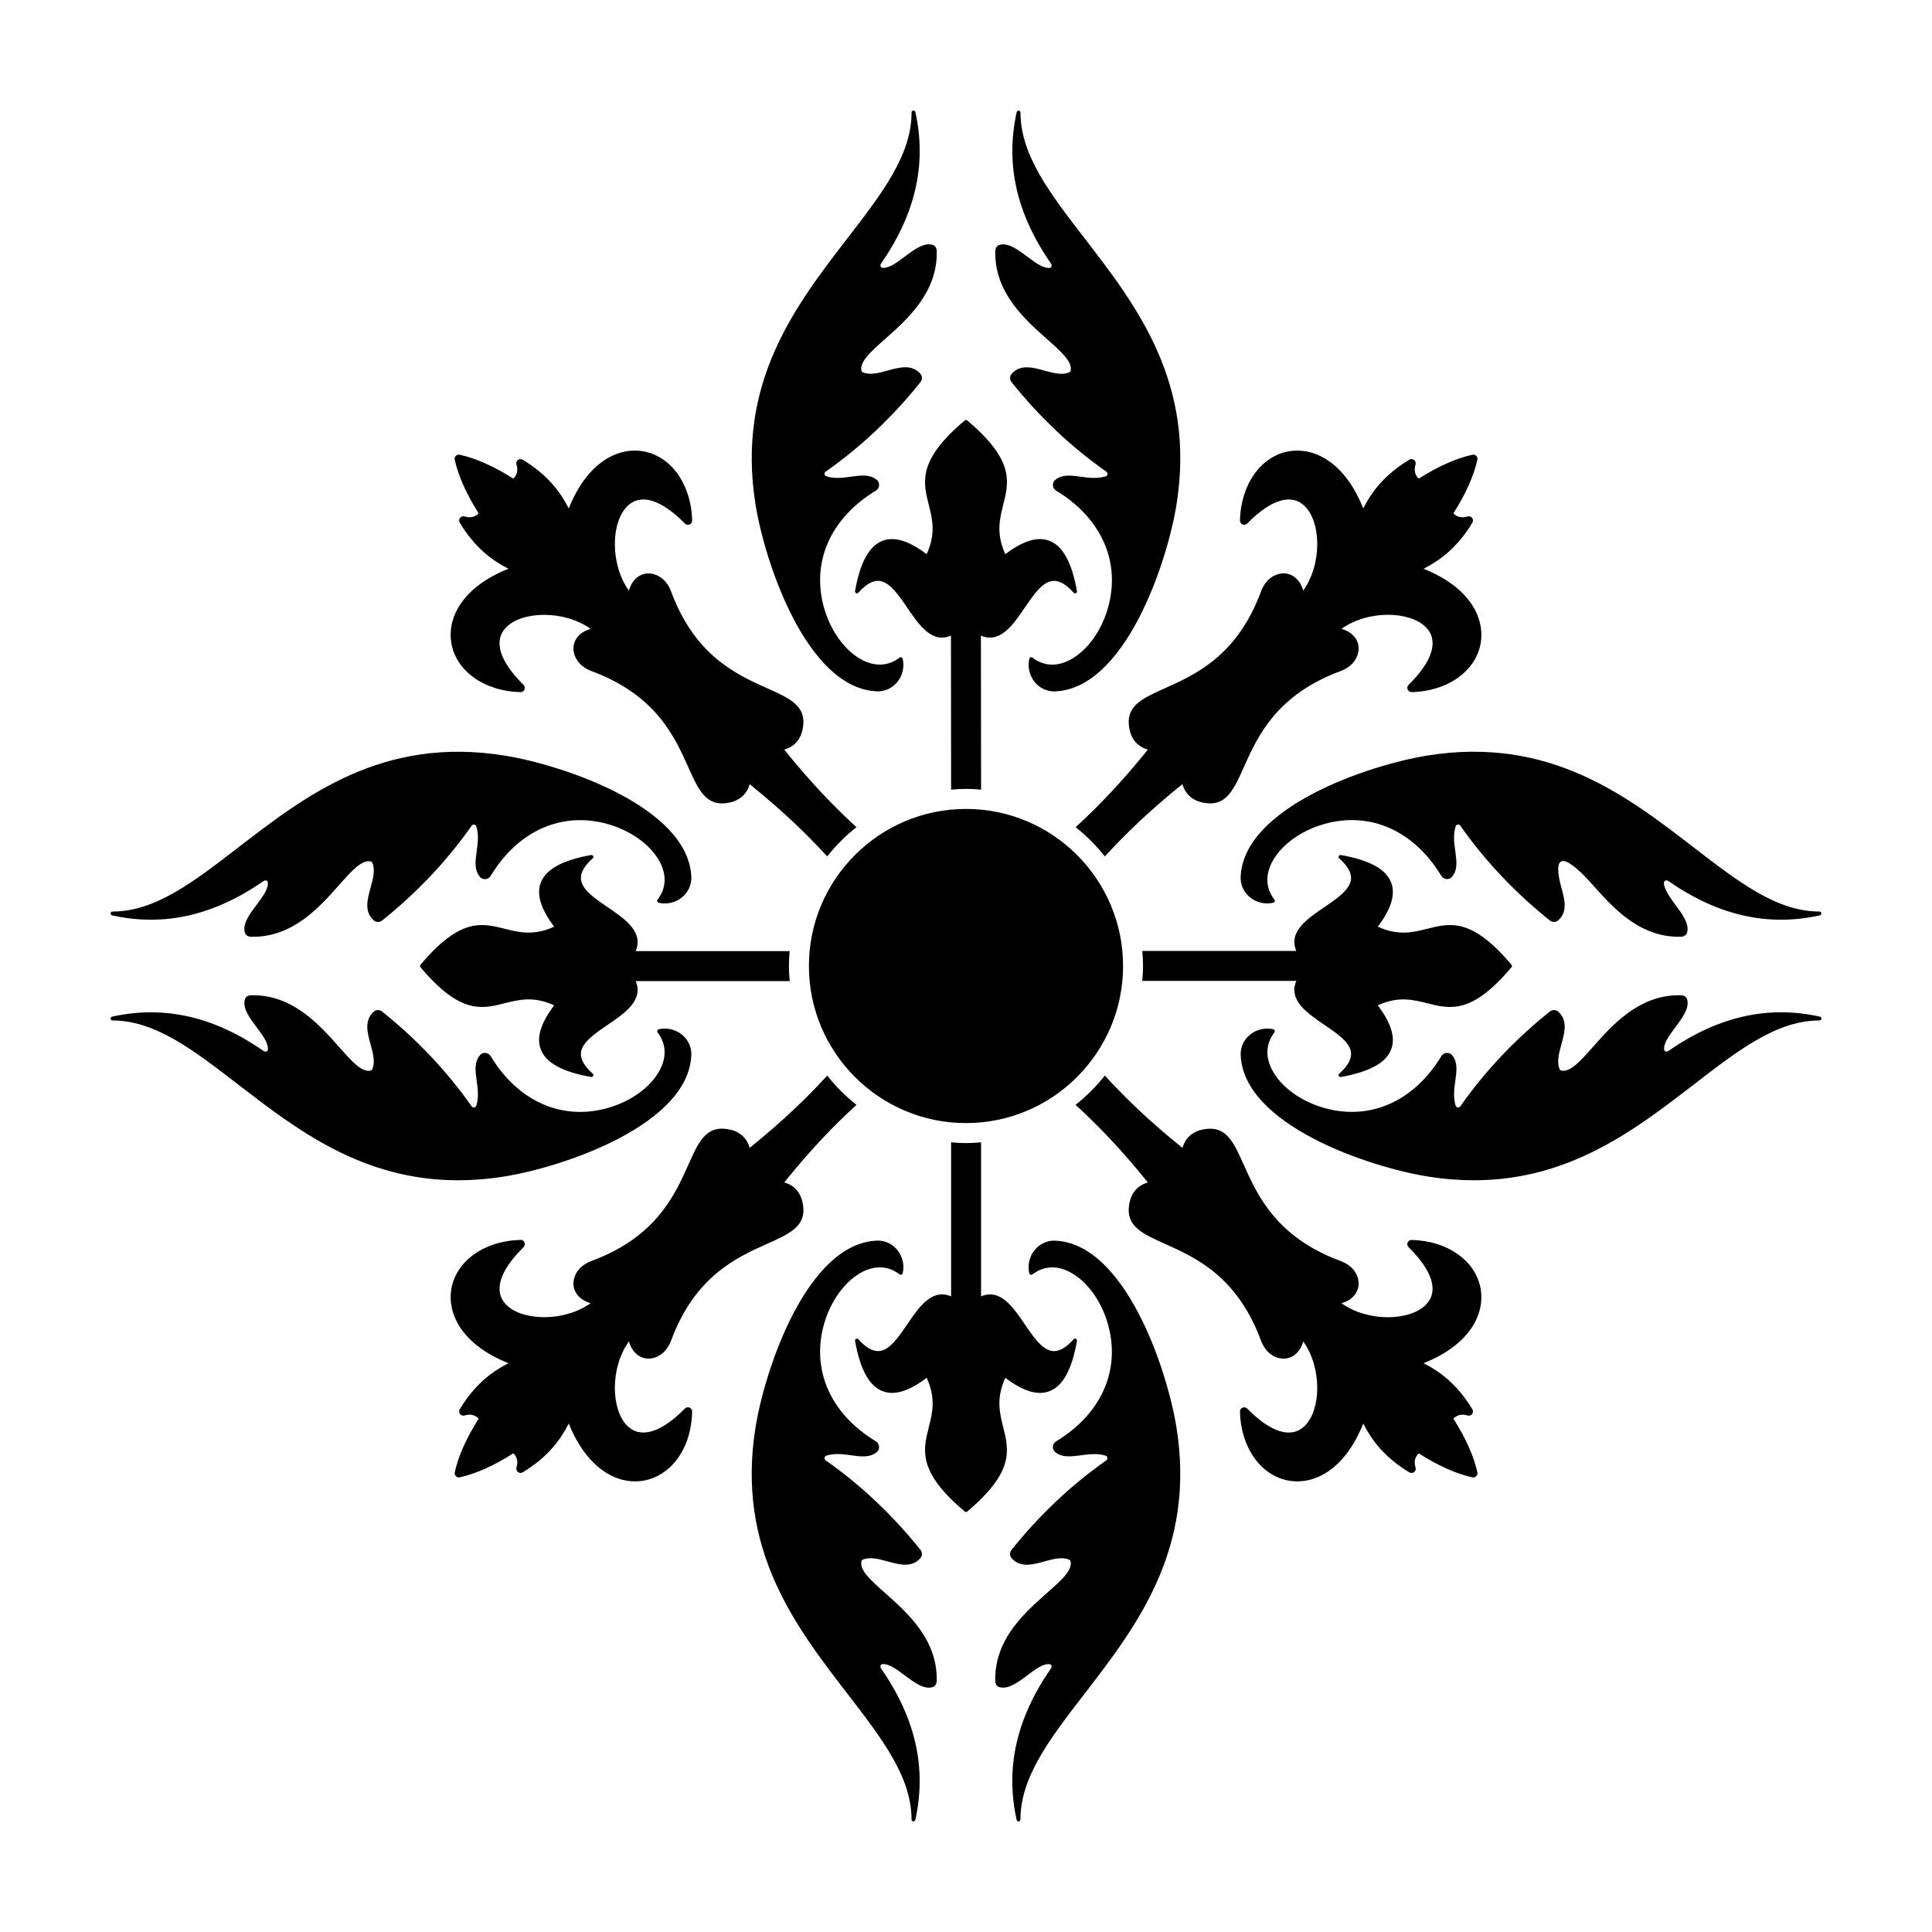 <?xml version="1.0" encoding="UTF-8"?>
<!-- Uploaded to: ICON Repo, www.iconrepo.com, Generator: ICON Repo Mixer Tools -->
<svg fill="#000000" width="800px" height="800px" version="1.1" viewBox="144 144 512 512" xmlns="http://www.w3.org/2000/svg">
 <g>
  <path d="m413.42 626.29c0.055 0.238 0.262 0.402 0.5 0.402h0.055c0.258-0.027 0.453-0.246 0.453-0.508 0-11.289 7.84-21.453 16.914-33.227 13.879-17.996 29.602-38.395 24.438-70.648-2.551-15.84-13.77-48.789-32.18-49.52-2.004-0.086-4.039 0.816-5.391 2.465-1.41 1.719-1.949 4.035-1.434 6.191 0.043 0.168 0.168 0.305 0.328 0.363 0.156 0.055 0.34 0.027 0.48-0.074 1.613-1.234 3.379-1.859 5.262-1.859 6.027 0 12.387 6.492 14.789 15.098 3.391 12.141-1.75 23.727-13.738 30.992-1.02 0.594-1.188 2.102-0.277 2.84 3.266 2.754 8.539-0.523 13.367 0.961 0.27 0.078 0.449 0.289 0.492 0.562 0.047 0.277-0.066 0.535-0.312 0.695-9.258 6.492-17.695 14.461-25.082 23.68-0.547 0.672-0.539 1.645 0.02 2.262 4.047 4.492 10.742-1.5 15.188 0.34 0.188 0.07 0.375 0.273 0.418 0.453 1.402 6.168-20.449 13.805-19.953 31.738 0 0.824 0.535 1.531 1.207 1.645 4.394 1.059 9.645-6.738 13.312-6.09 0.418 0.062 0.508 0.695 0.27 1.043-9.184 13.242-12.172 26.395-9.125 40.195z"/>
  <path d="m383.75 587.98c2.438 1.828 4.973 3.727 7.238 3.168 0.711-0.117 1.246-0.828 1.246-1.641 0.301-10.949-7.758-18.098-13.645-23.32-3.824-3.391-6.844-6.07-6.305-8.434 0.043-0.18 0.227-0.383 0.434-0.461 1.883-0.777 4.227-0.125 6.496 0.492 3.121 0.859 6.352 1.75 8.672-0.828 0.562-0.621 0.566-1.594 0.023-2.258-7.391-9.227-15.832-17.195-25.094-23.691-0.234-0.156-0.348-0.414-0.301-0.688 0.043-0.273 0.223-0.484 0.5-0.562 2.238-0.691 4.453-0.383 6.594-0.086 2.531 0.348 4.922 0.676 6.758-0.867 0.426-0.344 0.641-0.863 0.598-1.43-0.047-0.594-0.367-1.125-0.859-1.41-11.996-7.269-17.137-18.855-13.75-30.996 2.402-8.609 8.766-15.102 14.793-15.102 1.883 0 3.648 0.625 5.262 1.859 0.137 0.102 0.32 0.129 0.48 0.074 0.164-0.059 0.289-0.195 0.328-0.363 0.516-2.156-0.023-4.473-1.434-6.191-1.293-1.578-3.156-2.469-5.133-2.469-0.086 0-0.176 0-0.258 0.004-18.414 0.734-29.629 33.68-32.18 49.52-5.164 32.254 10.559 52.648 24.434 70.648 9.074 11.77 16.914 21.938 16.914 33.227 0 0.262 0.195 0.48 0.453 0.508h0.055c0.238 0 0.445-0.164 0.5-0.402 3.047-13.801 0.059-26.949-9.125-40.195-0.145-0.215-0.176-0.531-0.066-0.77 0.066-0.16 0.184-0.254 0.352-0.281 1.684-0.289 3.898 1.355 6.019 2.945z"/>
  <path d="m344.22 277.69c2.551 15.84 13.766 48.789 32.176 49.52 0.086 0.004 0.176 0.004 0.262 0.004 1.977 0 3.836-0.891 5.133-2.469 1.41-1.723 1.945-4.035 1.426-6.191-0.039-0.168-0.164-0.305-0.324-0.363-0.172-0.055-0.344-0.027-0.48 0.074-1.609 1.234-3.375 1.859-5.258 1.859-6.027 0-12.391-6.492-14.793-15.102-3.391-12.137 1.75-23.723 13.742-30.992 0.5-0.293 0.82-0.82 0.867-1.414 0.043-0.562-0.176-1.086-0.59-1.422-1.844-1.555-4.238-1.227-6.769-0.875-2.129 0.297-4.356 0.605-6.602-0.086-0.266-0.074-0.445-0.285-0.492-0.559-0.043-0.277 0.07-0.535 0.316-0.699 9.25-6.484 17.688-14.453 25.078-23.68 0.547-0.672 0.539-1.645-0.02-2.262-2.32-2.578-5.547-1.688-8.672-0.828-2.273 0.629-4.625 1.27-6.512 0.488-0.188-0.07-0.379-0.273-0.418-0.453-0.539-2.367 2.484-5.043 6.305-8.434 5.887-5.223 13.945-12.371 13.645-23.305 0-0.824-0.535-1.535-1.207-1.645-2.328-0.562-4.836 1.332-7.277 3.16-2.125 1.59-4.316 3.238-6.031 2.93-0.156-0.02-0.266-0.117-0.336-0.277-0.105-0.242-0.074-0.559 0.066-0.77 9.184-13.246 12.172-26.395 9.129-40.195-0.055-0.254-0.309-0.426-0.555-0.398-0.258 0.027-0.453 0.246-0.453 0.508 0 11.289-7.84 21.453-16.914 33.227-13.879 17.996-29.605 38.395-24.441 70.648z"/>
  <path d="m416.25 212.02c-2.445-1.828-4.969-3.703-7.242-3.168-0.707 0.121-1.242 0.832-1.242 1.641-0.301 10.949 7.758 18.098 13.648 23.32 3.824 3.391 6.844 6.07 6.305 8.434-0.043 0.18-0.227 0.383-0.434 0.461-1.875 0.781-4.219 0.129-6.496-0.492-3.125-0.859-6.356-1.746-8.676 0.828-0.559 0.617-0.566 1.59-0.023 2.258 7.391 9.227 15.832 17.195 25.094 23.691 0.234 0.156 0.348 0.414 0.305 0.688-0.043 0.277-0.223 0.488-0.5 0.566-2.238 0.684-4.449 0.379-6.594 0.082-2.527-0.348-4.922-0.68-6.762 0.867-0.426 0.344-0.641 0.859-0.598 1.426 0.047 0.598 0.367 1.125 0.859 1.414 12 7.269 17.141 18.855 13.75 30.996-2.402 8.609-8.766 15.102-14.793 15.102-1.883 0-3.648-0.625-5.258-1.859-0.141-0.105-0.316-0.133-0.48-0.074-0.164 0.059-0.289 0.195-0.324 0.363-0.52 2.156 0.016 4.469 1.426 6.191 1.293 1.578 3.156 2.473 5.137 2.473 0.086 0 0.176 0 0.258-0.004 18.414-0.734 29.625-33.68 32.176-49.52 5.168-32.254-10.555-52.652-24.434-70.648-9.074-11.77-16.914-21.938-16.914-33.227 0-0.262-0.195-0.48-0.453-0.508-0.266-0.02-0.496 0.145-0.555 0.398-3.043 13.805-0.055 26.953 9.129 40.195 0.145 0.211 0.176 0.527 0.066 0.77-0.066 0.16-0.184 0.254-0.352 0.281-1.672 0.297-3.902-1.355-6.023-2.945z"/>
  <path d="m626.18 385.57c-11.289 0-21.453-7.84-33.227-16.914-17.996-13.875-38.414-29.602-70.645-24.434-15.844 2.547-48.797 13.766-49.523 32.176-0.082 2.074 0.812 4.039 2.461 5.391 1.723 1.414 4.035 1.949 6.195 1.434 0.168-0.039 0.301-0.164 0.359-0.328 0.059-0.164 0.031-0.344-0.074-0.484-1.234-1.605-1.859-3.375-1.859-5.258 0-6.027 6.492-12.391 15.102-14.793 12.137-3.394 23.727 1.75 30.988 13.742 0.293 0.496 0.82 0.82 1.414 0.867 0.559 0.031 1.082-0.176 1.422-0.59 1.555-1.848 1.227-4.238 0.875-6.769-0.297-2.141-0.602-4.352 0.086-6.598 0.074-0.266 0.289-0.453 0.562-0.492 0.297-0.051 0.531 0.074 0.691 0.312 6.492 9.254 14.461 17.691 23.68 25.078 0.672 0.547 1.645 0.543 2.266-0.016 2.574-2.324 1.684-5.551 0.824-8.672-2.234-8.145-0.184-10.301 8.402-0.625 5.129 5.777 12.109 13.656 22.711 13.656 0.195 0 0.395-0.004 0.594-0.008 0.82 0 1.531-0.535 1.641-1.211 0.559-2.312-1.328-4.836-3.156-7.277-4.824-6.43-2.562-6.766-1.887-6.305 13.246 9.184 26.387 12.18 40.195 9.129 0.258-0.055 0.43-0.297 0.398-0.555-0.016-0.262-0.234-0.457-0.496-0.457z"/>
  <path d="m626.18 414.43c0.262 0 0.48-0.195 0.508-0.457 0.031-0.258-0.141-0.496-0.398-0.555-13.789-3.043-26.949-0.059-40.195 9.125-0.207 0.145-0.527 0.176-0.77 0.07-0.16-0.07-0.254-0.184-0.281-0.352-0.297-1.699 1.344-3.894 2.938-6.019 1.828-2.441 3.715-4.969 3.164-7.242-0.117-0.711-0.828-1.246-1.637-1.246-0.199-0.004-0.402-0.008-0.598-0.008-10.613 0-17.598 7.875-22.723 13.652-3.391 3.828-6.066 6.848-8.441 6.309-0.176-0.039-0.379-0.23-0.453-0.434-0.781-1.871-0.133-4.223 0.492-6.5 0.859-3.121 1.75-6.348-0.824-8.668-0.613-0.559-1.582-0.57-2.262-0.02-9.219 7.383-17.191 15.82-23.691 25.09-0.152 0.23-0.391 0.344-0.684 0.305-0.277-0.043-0.488-0.227-0.566-0.496-0.684-2.242-0.379-4.453-0.082-6.594 0.352-2.531 0.68-4.922-0.867-6.762-0.34-0.422-0.871-0.637-1.426-0.598-0.598 0.047-1.125 0.367-1.414 0.859-7.266 12-18.855 17.137-30.992 13.746-8.609-2.402-15.102-8.762-15.102-14.793 0-1.883 0.625-3.648 1.859-5.254 0.105-0.137 0.137-0.32 0.074-0.484-0.055-0.164-0.191-0.289-0.359-0.328-2.16-0.516-4.469 0.016-6.191 1.43-1.648 1.352-2.547 3.32-2.465 5.394 0.727 18.41 33.676 29.625 49.52 32.176 4.305 0.691 8.391 1.008 12.293 1.008 25.352 0 42.758-13.414 58.352-25.438 11.766-9.078 21.934-16.918 33.223-16.918z"/>
  <path d="m173.81 414.43c11.289 0 21.453 7.84 33.227 16.914 15.602 12.027 32.996 25.441 58.355 25.441 3.902 0 7.992-0.316 12.293-1.008 15.844-2.547 48.793-13.766 49.523-32.176 0.078-2.074-0.816-4.039-2.469-5.394-1.715-1.41-4.035-1.949-6.191-1.43-0.168 0.039-0.301 0.164-0.359 0.328-0.059 0.164-0.031 0.344 0.074 0.484 1.234 1.609 1.863 3.379 1.863 5.258 0 6.027-6.492 12.391-15.102 14.793-12.133 3.398-23.727-1.75-30.992-13.742-0.293-0.496-0.824-0.82-1.418-0.863-0.551-0.043-1.078 0.176-1.418 0.59-1.555 1.848-1.227 4.238-0.875 6.769 0.297 2.141 0.602 4.356-0.086 6.602-0.074 0.266-0.289 0.449-0.559 0.492-0.273 0.035-0.535-0.07-0.695-0.312-6.496-9.258-14.465-17.695-23.68-25.078-0.672-0.555-1.641-0.547-2.262 0.016-2.578 2.324-1.688 5.551-0.828 8.676 0.625 2.273 1.273 4.625 0.492 6.508-0.074 0.191-0.277 0.379-0.457 0.418-2.426 0.531-5.047-2.488-8.434-6.305-5.125-5.777-12.105-13.656-22.711-13.656-0.195 0-0.395 0.004-0.594 0.008-0.824 0-1.535 0.535-1.641 1.211-0.562 2.312 1.328 4.84 3.156 7.281 1.59 2.125 3.234 4.32 2.934 6.027-0.023 0.156-0.117 0.27-0.281 0.34-0.242 0.105-0.559 0.074-0.766-0.07-13.25-9.184-26.406-12.168-40.199-9.129-0.254 0.055-0.43 0.297-0.398 0.555 0.016 0.258 0.238 0.453 0.496 0.453z"/>
  <path d="m173.82 385.57c-0.262 0-0.48 0.195-0.508 0.457-0.031 0.258 0.141 0.496 0.398 0.555 13.793 3.047 26.945 0.055 40.195-9.125 0.207-0.145 0.523-0.172 0.766-0.07 0.164 0.07 0.258 0.188 0.285 0.355 0.297 1.699-1.348 3.891-2.938 6.016-1.828 2.441-3.719 4.969-3.168 7.242 0.117 0.715 0.828 1.25 1.641 1.25 0.199 0.004 0.398 0.008 0.594 0.008 10.617 0 17.602-7.879 22.727-13.656 3.391-3.824 6.066-6.828 8.438-6.305 0.18 0.039 0.379 0.227 0.457 0.434 0.777 1.871 0.129 4.219-0.496 6.496-0.859 3.121-1.75 6.352 0.828 8.672 0.621 0.562 1.586 0.574 2.262 0.02 9.227-7.394 17.195-15.832 23.684-25.09 0.16-0.234 0.414-0.348 0.691-0.305s0.484 0.227 0.562 0.496c0.688 2.242 0.383 4.457 0.082 6.598-0.348 2.531-0.68 4.922 0.867 6.762 0.348 0.426 0.859 0.629 1.434 0.598 0.594-0.047 1.125-0.367 1.41-0.859 7.269-12 18.863-17.141 30.992-13.746 8.605 2.402 15.102 8.762 15.102 14.793 0 1.883-0.629 3.648-1.863 5.254-0.105 0.137-0.137 0.32-0.078 0.484 0.059 0.164 0.195 0.289 0.363 0.328 2.156 0.523 4.473-0.02 6.195-1.43 1.645-1.352 2.543-3.316 2.465-5.394-0.73-18.41-33.68-29.629-49.523-32.176-32.262-5.176-52.648 10.559-70.645 24.434-11.762 9.066-21.926 16.906-33.219 16.906z"/>
  <path d="m325.51 282.74c0.328 0.324 0.816 0.422 1.23 0.246 0.422-0.18 0.688-0.598 0.68-1.055-0.23-9.676-5.68-17.234-13.254-18.375-6.238-0.957-14.418 2.641-19.441 15.184-2.176-4.277-5.547-8.898-12.215-12.91-0.398-0.238-0.902-0.203-1.27 0.082-0.363 0.289-0.512 0.773-0.367 1.215 0.621 1.941-0.227 3.141-0.832 3.707-5.152-3.254-9.922-5.379-14.203-6.324-0.371-0.082-0.766 0.031-1.031 0.297-0.273 0.27-0.383 0.66-0.301 1.031 0.949 4.281 3.082 9.055 6.332 14.203-0.566 0.605-1.766 1.449-3.711 0.828-0.43-0.145-0.922 0.004-1.215 0.367-0.289 0.363-0.32 0.867-0.078 1.27 4.016 6.676 8.637 10.047 12.91 12.219-12.539 5.019-16.121 13.199-15.18 19.441 1.141 7.574 8.695 13.023 18.375 13.254 0.527 0.027 0.875-0.262 1.051-0.68 0.18-0.422 0.082-0.91-0.242-1.23-6.422-6.332-8.055-11.758-4.598-15.273 4.262-4.328 15.352-4.606 22.375 0.422-1.699 0.473-3.07 1.41-3.859 2.699-0.914 1.488-0.941 3.262-0.082 4.969 0.93 1.934 2.746 2.969 4.125 3.504 17.121 6.32 22.082 17.41 25.711 25.512 2.496 5.578 4.465 9.973 9.547 9.539 3.539-0.285 5.863-2.062 6.699-5.059 8.684 6.981 15.285 13.359 20.547 19.137 2.277-2.879 4.875-5.477 7.754-7.754-5.777-5.262-12.156-11.867-19.137-20.551 2.996-0.836 4.769-3.156 5.055-6.688 0.438-5.094-3.965-7.062-9.539-9.559-8.102-3.625-19.195-8.586-25.52-25.723-0.762-1.953-1.969-3.371-3.473-4.094-1.73-0.871-3.5-0.848-4.996 0.074-1.285 0.789-2.223 2.16-2.695 3.856-5.031-7.027-4.75-18.113-0.422-22.371 3.516-3.473 8.941-1.828 15.27 4.59z"/>
  <path d="m517.04 326.74c0.18 0.418 0.668 0.695 1.051 0.68 9.664-0.23 17.207-5.676 18.352-13.25 0.938-6.242-2.648-14.422-15.188-19.445 4.297-2.18 8.934-5.555 12.941-12.219 0.238-0.398 0.203-0.902-0.082-1.27-0.293-0.363-0.773-0.516-1.215-0.367-1.949 0.621-3.164-0.219-3.734-0.828 3.258-5.113 5.398-9.891 6.356-14.203 0.078-0.371-0.031-0.762-0.301-1.031-0.266-0.266-0.66-0.383-1.031-0.297-4.281 0.949-9.055 3.074-14.207 6.328-0.613-0.562-1.484-1.762-0.855-3.711 0.145-0.441-0.004-0.926-0.367-1.219-0.363-0.289-0.867-0.32-1.27-0.082-6.672 4.012-10.043 8.633-12.215 12.906-5.004-12.527-13.156-16.121-19.406-15.18-7.578 1.141-13.031 8.695-13.262 18.379-0.008 0.457 0.262 0.875 0.68 1.055 0.422 0.176 0.906 0.082 1.23-0.246 6.328-6.426 11.754-8.051 15.262-4.602 4.336 4.258 4.617 15.348-0.41 22.375-0.473-1.695-1.406-3.059-2.691-3.852-1.492-0.922-3.277-0.953-5.004-0.09-1.512 0.723-2.711 2.144-3.473 4.125-6.32 17.117-17.414 22.082-25.512 25.707-5.578 2.496-9.98 4.465-9.543 9.551 0.289 3.539 2.059 5.859 5.055 6.695-6.981 8.691-13.367 15.297-19.148 20.559 2.875 2.277 5.473 4.879 7.75 7.754 5.262-5.781 11.867-12.172 20.551-19.156 0.859 3.008 3.184 4.785 6.711 5.066 5.047 0.48 7.062-3.961 9.551-9.539 3.625-8.102 8.586-19.195 25.723-25.52 1.953-0.754 3.371-1.965 4.102-3.484 0.859-1.734 0.824-3.512-0.098-5-0.793-1.277-2.152-2.207-3.84-2.68 7.019-5.031 18.109-4.754 22.371-0.422 3.465 3.516 1.832 8.941-4.59 15.273-0.328 0.328-0.422 0.816-0.242 1.238z"/>
  <path d="m358.37 400c0 22.953 18.672 41.629 41.629 41.629 22.953 0 41.629-18.672 41.629-41.629 0-22.953-18.672-41.625-41.629-41.625-22.953 0-41.629 18.676-41.629 41.625z"/>
  <path d="m353.27 396.05h-40.816c2.188-5.086-2.894-8.551-7.406-11.621-3.555-2.422-6.91-4.711-7.098-7.531-0.109-1.672 0.914-3.445 3.125-5.422 0.172-0.152 0.219-0.402 0.121-0.605-0.102-0.207-0.328-0.312-0.551-0.281-7.606 1.363-11.965 3.758-13.324 7.312-1.191 3.109-0.035 6.934 3.539 11.672-5.406 2.496-9.309 1.512-13.086 0.562-6.074-1.535-11.82-2.973-22.336 9.535-0.164 0.191-0.164 0.469 0 0.66 10.52 12.508 16.25 11.062 22.336 9.535 3.773-0.953 7.668-1.934 13.082 0.562-3.578 4.75-4.734 8.578-3.535 11.695 1.371 3.562 5.731 5.945 13.324 7.289 0.031 0.004 0.059 0.008 0.09 0.008 0.191 0 0.375-0.109 0.461-0.289 0.098-0.207 0.051-0.453-0.121-0.605-2.215-1.977-3.234-3.75-3.125-5.422 0.188-2.82 3.707-5.215 7.109-7.527 4.504-3.062 9.582-6.516 7.394-11.582h40.82c-0.273-3.223-0.27-4.801-0.004-7.945z"/>
  <path d="m377.88 287.32c-3.562 1.371-5.945 5.727-7.285 13.324-0.043 0.227 0.074 0.449 0.281 0.547 0.207 0.105 0.453 0.051 0.605-0.121 1.883-2.106 3.578-3.137 5.176-3.137 0.082 0 0.164 0.004 0.242 0.008 2.824 0.188 5.215 3.707 7.531 7.109 3.066 4.504 6.519 9.586 11.582 7.394v0.051 0.145 0.074 0.039 0.109c0 1.734 0.012 9.809 0.043 40.398 3.152-0.262 4.715-0.27 7.941 0.004-0.031-30.594-0.039-38.668-0.043-40.402v-0.113-0.035-0.074-0.145-0.051c5.098 2.199 8.555-2.894 11.621-7.402 2.422-3.555 4.711-6.914 7.531-7.098 0.078-0.004 0.16-0.008 0.242-0.008 1.602 0 3.297 1.031 5.176 3.137 0.152 0.172 0.398 0.223 0.605 0.121 0.207-0.102 0.32-0.324 0.281-0.551-1.363-7.606-3.754-11.969-7.312-13.328-3.121-1.191-6.93-0.031-11.672 3.543-2.492-5.414-1.512-9.312-0.559-13.09 1.527-6.074 2.977-11.812-9.535-22.34-0.188-0.16-0.469-0.16-0.66 0-12.508 10.527-11.066 16.266-9.539 22.34 0.953 3.773 1.934 7.676-0.559 13.09-4.75-3.582-8.57-4.734-11.695-3.539z"/>
  <path d="m313.34 503.33c1.492 0.922 3.269 0.961 4.996 0.105 1.523-0.734 2.734-2.152 3.5-4.125 6.316-17.117 17.41-22.082 25.512-25.707 5.574-2.496 9.98-4.465 9.539-9.551-0.285-3.539-2.059-5.859-5.055-6.695 6.981-8.691 13.367-15.297 19.145-20.559-2.879-2.277-5.481-4.875-7.758-7.754-5.262 5.781-11.867 12.168-20.551 19.148-0.836-2.996-3.156-4.773-6.695-5.059-5.121-0.438-7.062 3.965-9.551 9.539-3.625 8.102-8.586 19.195-25.727 25.52-1.961 0.762-3.379 1.957-4.098 3.449-0.871 1.742-0.84 3.527 0.082 5.023 0.793 1.281 2.156 2.219 3.852 2.691-7.027 5.023-18.109 4.742-22.375 0.41-3.457-3.519-1.824-8.938 4.598-15.262 0.324-0.32 0.422-0.809 0.242-1.23-0.18-0.422-0.539-0.738-1.051-0.68-9.68 0.23-17.238 5.684-18.379 13.258-0.934 6.238 2.652 14.406 15.184 19.41-4.277 2.176-8.895 5.547-12.91 12.215-0.242 0.398-0.207 0.906 0.078 1.27 0.293 0.363 0.785 0.512 1.215 0.367 1.945-0.621 3.144 0.238 3.715 0.855-3.254 5.148-5.387 9.922-6.336 14.207-0.078 0.371 0.031 0.762 0.301 1.031 0.266 0.266 0.66 0.391 1.031 0.297 4.312-0.953 9.086-3.09 14.207-6.356 0.602 0.566 1.453 1.773 0.824 3.742-0.141 0.441 0.008 0.926 0.371 1.215 0.367 0.285 0.867 0.32 1.27 0.082 6.66-4.008 10.031-8.645 12.215-12.941 9.531 23.824 32.199 17.637 32.695-3.164 0.016-1.004-1.184-1.523-1.91-0.809-6.336 6.43-11.762 8.047-15.273 4.59-4.332-4.266-4.613-15.355 0.422-22.371 0.469 1.684 1.398 3.043 2.676 3.836z"/>
  <path d="m536.44 485.85c-1.141-7.574-8.688-13.023-18.352-13.25-0.371-0.051-0.875 0.262-1.051 0.68-0.18 0.422-0.082 0.91 0.242 1.23 6.422 6.324 8.055 11.742 4.59 15.262-4.266 4.332-15.352 4.625-22.371-0.41 1.68-0.469 3.039-1.398 3.832-2.672 0.93-1.496 0.973-3.285 0.117-5.023-0.727-1.512-2.144-2.707-4.125-3.473-17.121-6.32-22.082-17.41-25.711-25.512-2.492-5.574-4.41-9.969-9.547-9.539-3.539 0.285-5.859 2.059-6.695 5.059-8.695-6.984-15.305-13.379-20.57-19.164-2.277 2.883-4.879 5.484-7.762 7.762 5.785 5.266 12.176 11.875 19.16 20.566-2.996 0.84-4.773 3.156-5.055 6.691-0.434 5.09 3.965 7.059 9.543 9.555 8.098 3.625 19.191 8.586 25.516 25.723 0.762 1.965 1.961 3.387 3.461 4.102 1.762 0.863 3.543 0.82 5.035-0.109 1.277-0.793 2.203-2.148 2.672-3.832 5.031 7.016 4.746 18.105 0.41 22.371-3.519 3.461-8.941 1.832-15.262-4.59-0.324-0.324-0.809-0.418-1.23-0.246-0.422 0.18-0.688 0.598-0.68 1.055 0.23 9.668 5.68 17.211 13.254 18.352 6.273 0.945 14.41-2.656 19.414-15.184 2.18 4.293 5.551 8.93 12.215 12.938 0.406 0.242 0.91 0.207 1.27-0.082 0.363-0.289 0.512-0.773 0.371-1.215-0.629-1.961 0.234-3.168 0.852-3.742 5.117 3.266 9.895 5.402 14.207 6.356 0.371 0.094 0.766-0.031 1.031-0.297 0.273-0.27 0.383-0.66 0.301-1.031-0.957-4.316-3.098-9.094-6.359-14.211 0.562-0.613 1.781-1.473 3.738-0.852 0.441 0.145 0.922-0.004 1.215-0.367 0.289-0.363 0.32-0.867 0.082-1.27-4.008-6.66-8.645-10.035-12.941-12.215 12.531-5.008 16.121-13.18 15.184-19.414z"/>
  <path d="m446.72 403.95h40.82c-2.191 5.086 2.891 8.551 7.402 11.625 3.555 2.422 6.914 4.711 7.098 7.531 0.109 1.672-0.914 3.445-3.125 5.422-0.172 0.152-0.219 0.402-0.121 0.605 0.086 0.18 0.27 0.289 0.461 0.289 0.031 0 0.059 0 0.09-0.008 7.606-1.363 11.969-3.758 13.328-7.312 1.191-3.109 0.035-6.93-3.539-11.672 5.406-2.492 9.312-1.508 13.086-0.562 6.078 1.535 11.82 2.973 22.336-9.535 0.164-0.188 0.164-0.469 0-0.66-10.523-12.508-16.262-11.066-22.336-9.535-3.785 0.949-7.684 1.93-13.086-0.562 3.578-4.75 4.734-8.578 3.535-11.695-1.371-3.562-5.731-5.949-13.324-7.289-0.227-0.039-0.453 0.074-0.551 0.281-0.098 0.207-0.051 0.453 0.121 0.605 2.215 1.977 3.234 3.75 3.125 5.422-0.188 2.82-3.703 5.215-7.106 7.527-4.504 3.062-9.582 6.519-7.394 11.582h-40.82c0.273 3.231 0.262 4.812 0 7.941z"/>
  <path d="m399.67 544.57c0.094 0.078 0.211 0.121 0.328 0.121 0.117 0 0.234-0.039 0.328-0.121 12.504-10.527 11.062-16.266 9.535-22.34-0.949-3.773-1.93-7.676 0.562-13.09 4.754 3.582 8.578 4.742 11.699 3.535 3.562-1.371 5.945-5.727 7.285-13.324 0.043-0.227-0.074-0.449-0.281-0.547-0.207-0.105-0.453-0.051-0.605 0.121-1.977 2.215-3.766 3.223-5.422 3.129-2.82-0.188-5.215-3.707-7.527-7.109-3.062-4.504-6.508-9.586-11.582-7.394l0.004-40.82c-3.227 0.273-4.805 0.266-7.941 0v40.82c-5.109-2.195-8.551 2.894-11.621 7.402-2.422 3.555-4.707 6.914-7.527 7.098-1.703 0.062-3.445-0.914-5.422-3.129-0.152-0.172-0.395-0.223-0.605-0.121-0.207 0.102-0.32 0.324-0.281 0.551 1.363 7.606 3.754 11.969 7.312 13.328 3.117 1.191 6.934 0.031 11.672-3.543 2.496 5.414 1.516 9.312 0.559 13.09-1.535 6.078-2.977 11.816 9.531 22.344z"/>
 </g>
</svg>